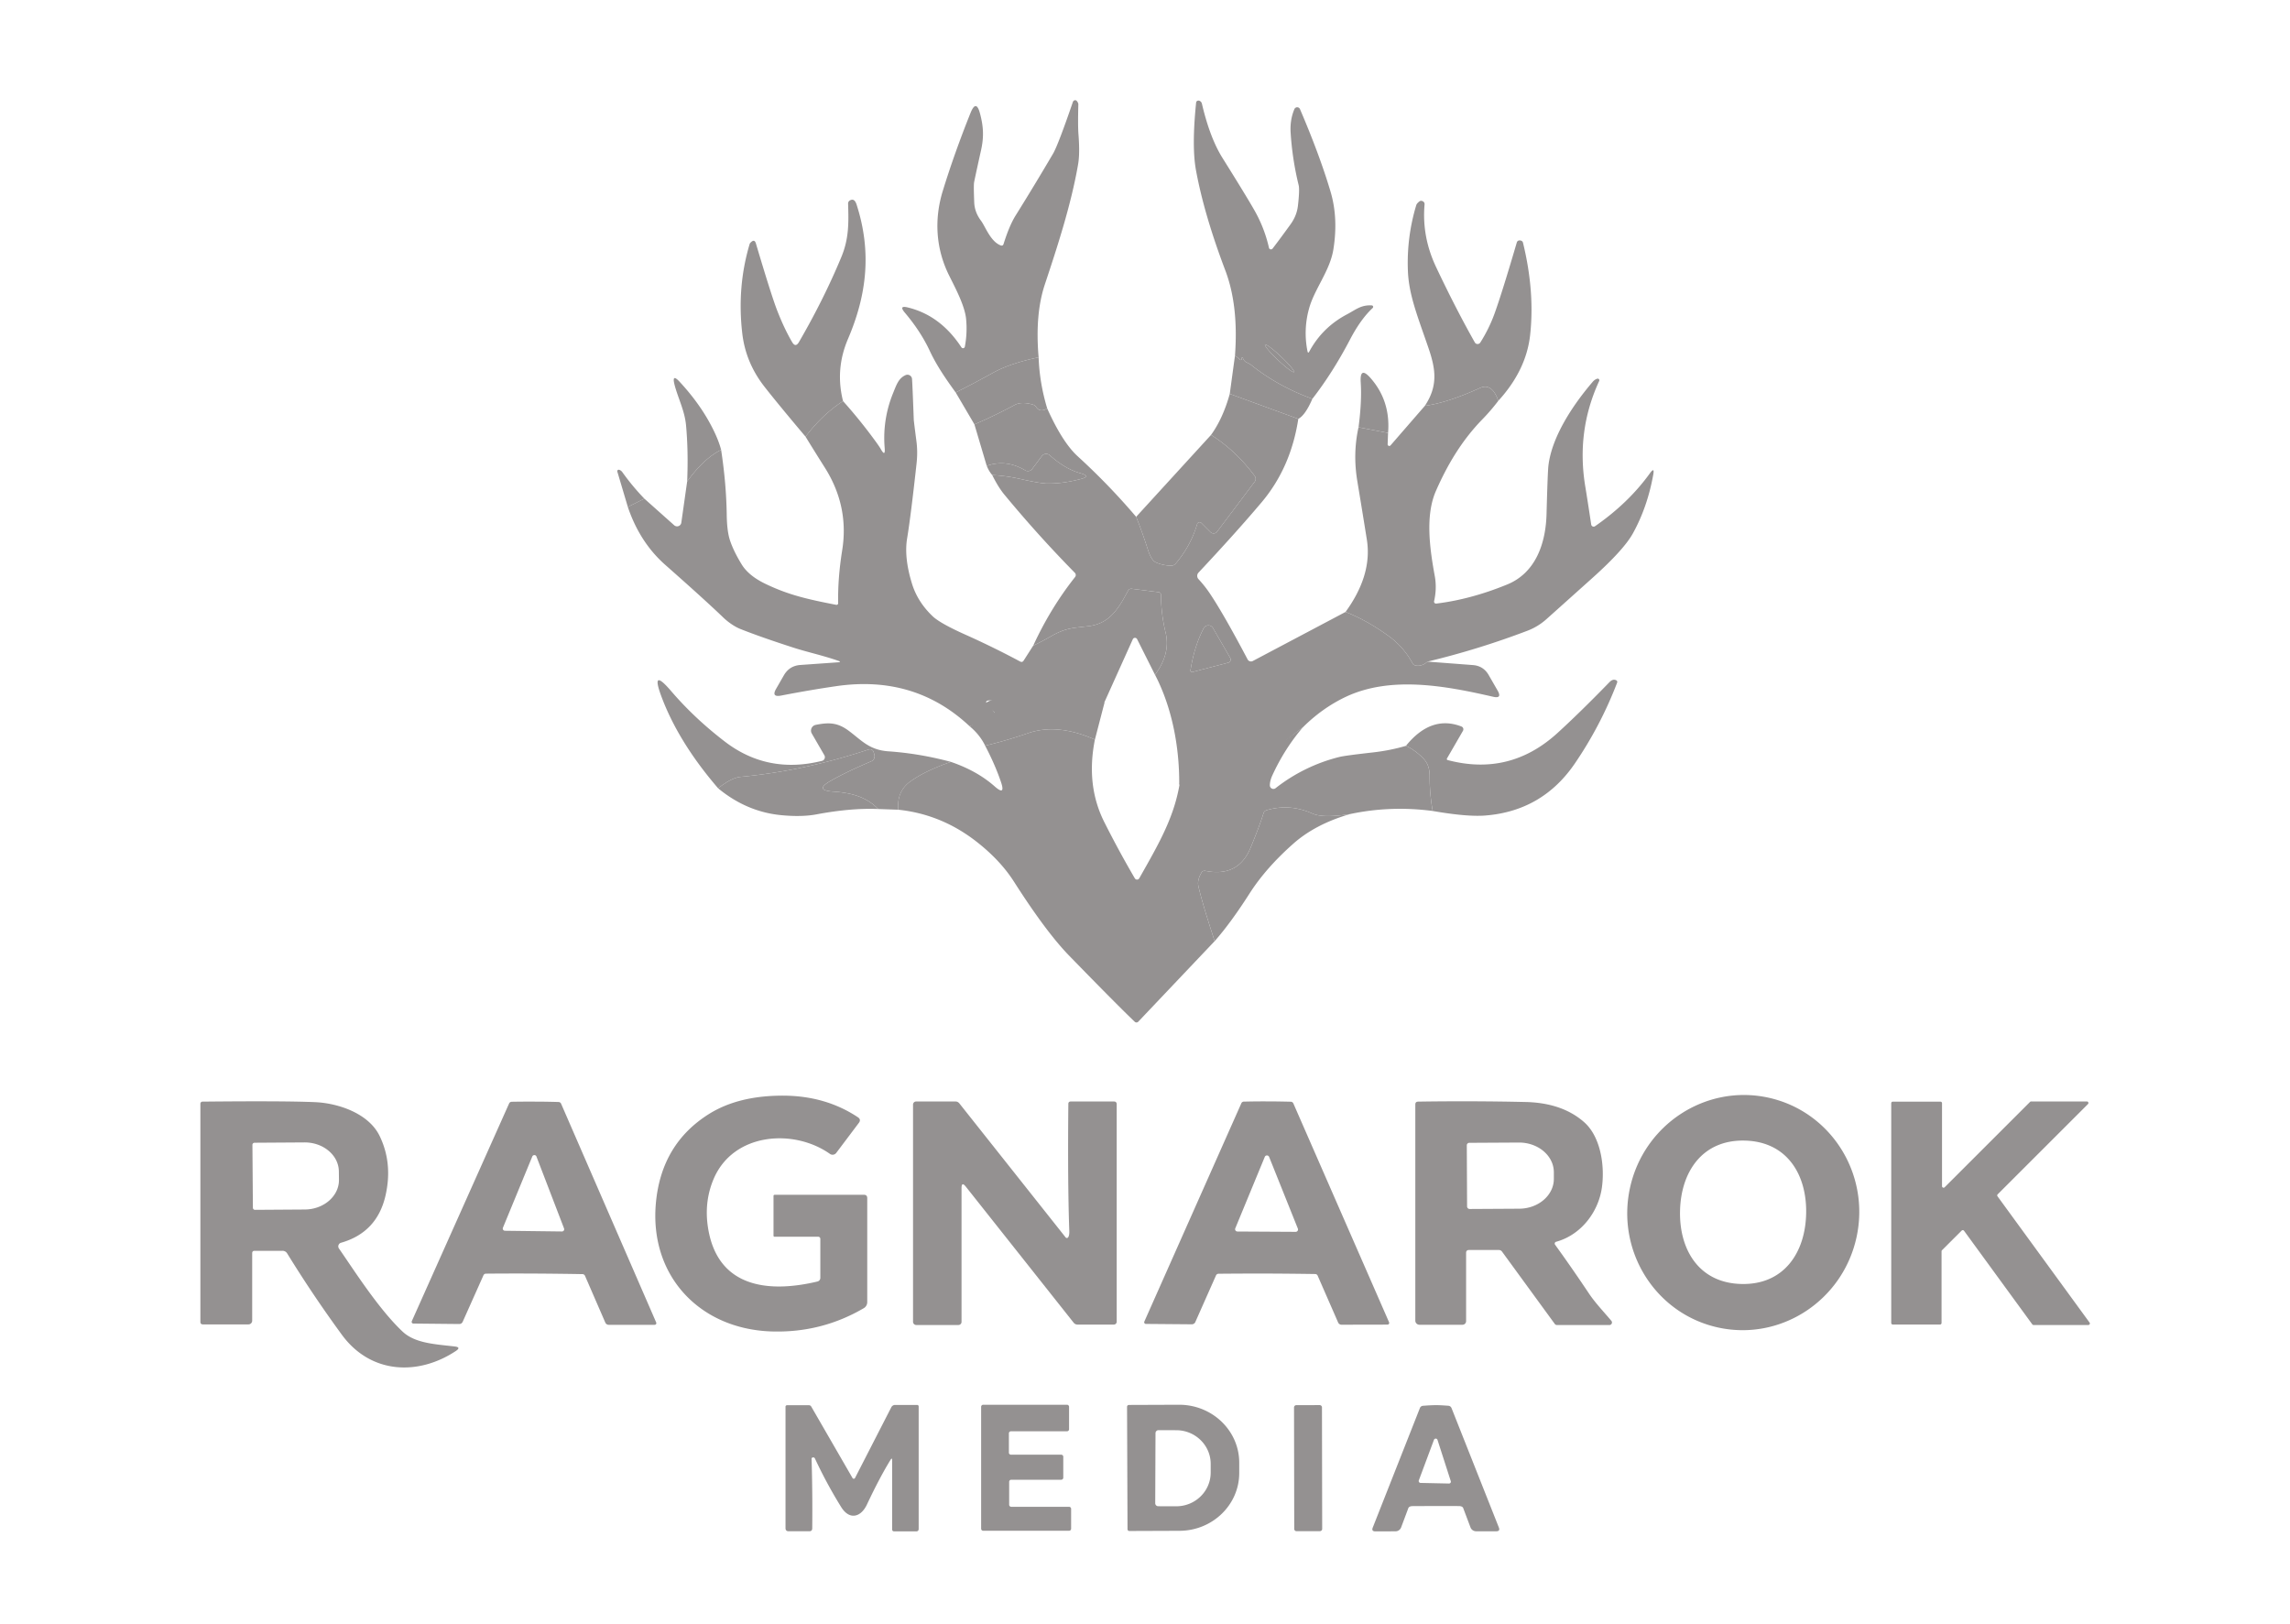 <svg xmlns="http://www.w3.org/2000/svg" width="320" height="227" fill="none"><path d="M145.135 49.94c-2.651.547-4.773 1.266-6.373 2.154a143.629 143.629 0 0 1-5.216 2.755c-1.352-1.867-2.651-3.735-3.631-5.837-.848-1.809-2.01-3.591-3.493-5.34-.574-.686-.43-.921.438-.706 3.036.738 5.536 2.592 7.489 5.576.13.196.437.137.476-.098.242-1.26.301-2.546.177-3.865-.177-1.841-1.496-4.316-2.364-6.06-1.874-3.747-2.122-7.88-.888-11.862 1.077-3.506 2.37-7.13 3.865-10.865.529-1.312.973-1.286 1.332.079.457 1.723.575 3.173.15 5.086-.561 2.527-.888 4.035-.979 4.524-.052.294-.046 1.24.02 2.827.039.908.359 1.757.953 2.547.581.764 1.306 2.886 2.735 3.434.209.078.347.013.412-.202.542-1.718 1.097-3.036 1.678-3.963a372.372 372.372 0 0 0 5.236-8.651c.464-.79 1.384-3.186 2.755-7.182a.381.381 0 0 1 .157-.229c.222-.143.411-.039.575.32a.427.427 0 0 1 .045.222c-.052 2.005-.045 3.395.02 4.179.137 1.769.124 3.147-.046 4.14-.986 5.758-2.997 11.83-4.662 16.85-.92 2.775-1.207 6.164-.861 10.166ZM183.388 55.737c-3.218-1.169-6.085-2.755-8.598-4.773-.072-.058-.268-.17-.588-.32a.952.952 0 0 1-.509-.587c-.039-.124-.098-.137-.183-.033-.033.046-.033.105 0 .176.059.131-.157.15-.274.027a1.905 1.905 0 0 0-.666-.49c.352-4.668-.098-8.658-1.352-11.961-1.958-5.165-3.323-9.813-4.087-13.946-.411-2.2-.411-5.367.013-9.493a.305.305 0 0 1 .261-.275.393.393 0 0 1 .261.046.597.597 0 0 1 .288.385c.738 3.167 1.697 5.694 2.866 7.567 2.683 4.29 4.296 6.954 4.825 7.979a19.007 19.007 0 0 1 1.678 4.59c.052.235.352.3.503.11.718-.933 1.56-2.075 2.533-3.42.568-.797.907-1.652 1.012-2.573.17-1.482.202-2.435.104-2.853a41.757 41.757 0 0 1-1.123-7.339c-.078-1.194.098-2.298.523-3.303a.425.425 0 0 1 .783 0c1.841 4.296 3.265 8.141 4.27 11.53.731 2.461.862 5.145.398 8.063-.483 3.004-2.618 5.485-3.388 8.227a12.75 12.75 0 0 0-.235 6c.052.255.137.268.261.04 1.221-2.253 2.984-3.99 5.288-5.198 1.169-.614 1.933-1.332 3.441-1.234.183.013.255.235.124.36-1.116 1.037-2.174 2.506-3.166 4.406-1.606 3.075-3.363 5.844-5.263 8.292Zm-2.564-3.745c.122-.127-.687-1.093-1.806-2.148-1.121-1.06-2.126-1.811-2.245-1.683-.123.126.687 1.093 1.806 2.148 1.12 1.06 2.126 1.811 2.245 1.683ZM117.806 56.05c-1.972 1.287-3.715 2.945-5.237 4.976-2.611-3.095-4.531-5.433-5.765-7.013-1.73-2.22-2.755-4.68-3.075-7.377-.509-4.355-.17-8.52 1.019-12.51a.419.419 0 0 1 .117-.202c.372-.398.627-.366.764.098 1.456 4.903 2.455 8.05 3.003 9.447.653 1.665 1.339 3.114 2.057 4.335.32.542.633.542.953 0 2.331-4.015 4.303-7.978 5.922-11.876 1.071-2.572 1.032-4.786.947-7.476a.474.474 0 0 1 .215-.417c.438-.281.764-.098.973.555 2.116 6.58 1.45 12.568-1.201 18.77-1.215 2.84-1.443 5.733-.692 8.69ZM209.373 56.011c-.594-1.697-1.443-2.298-2.559-1.795-3.063 1.39-5.635 2.22-7.705 2.494 1.868-2.82 1.509-5.152.49-8.116-1.495-4.361-2.723-7.352-2.86-10.7a27.81 27.81 0 0 1 1.169-9.233c.046-.15.183-.313.418-.503.137-.11.287-.124.45-.052.216.092.307.255.288.49-.261 2.997.28 5.922 1.632 8.768 1.802 3.807 3.597 7.306 5.393 10.486.163.294.581.3.764.02a20.73 20.73 0 0 0 1.939-3.905c.659-1.795 1.717-5.151 3.16-10.068a.389.389 0 0 1 .352-.3.568.568 0 0 1 .209.02c.17.045.275.15.314.326 1.103 4.531 1.436 8.82.992 12.862-.359 3.284-1.841 6.353-4.446 9.206Z" fill="#949191"></path><path d="M183.387 55.736c-.653 1.515-1.306 2.449-1.965 2.801l-9.578-3.5.724-5.3c.236.097.458.26.666.489.118.124.333.105.275-.026-.033-.072-.033-.13 0-.176.085-.105.143-.092.182.032.092.275.262.47.51.588.32.15.516.261.587.32 2.514 2.017 5.38 3.604 8.599 4.773ZM146.337 57.081c-.672.398-1.188.333-1.541-.196a.809.809 0 0 0-.483-.352c-1.058-.3-1.893-.281-2.513.052a73.706 73.706 0 0 1-5.635 2.723l-2.618-4.46a144.52 144.52 0 0 0 5.217-2.755c1.599-.888 3.721-1.606 6.372-2.155.085 2.416.49 4.8 1.201 7.143ZM193.966 60.497l-4.126-.79c.32-2.455.418-4.532.307-6.229-.111-1.62.365-1.815 1.43-.581 1.834 2.122 2.631 4.655 2.389 7.6ZM144.376 90.23a43.787 43.787 0 0 0 2.501-1.32c2.063-1.181 3.081-1.148 5.203-1.403 3.004-.36 4.205-2.448 5.563-4.975a.482.482 0 0 1 .496-.255l3.741.47c.229.033.346.164.346.392.02 1.796.235 3.545.653 5.263.529 2.18-.189 4.152-1.482 5.895l-2.5-4.981a.334.334 0 0 0-.601.013l-4.107 9.114c-1.802-1.443-3.454-1.678-5.674-.836-3.042 1.162-6.124.686-9.806.294-1.038-.11-1.182.17-.418.836.072.059.3.333.673.816a.476.476 0 0 1-.209.744l-3.258 1.195c-5.106-4.799-11.315-6.666-18.628-5.608-2.422.352-4.994.79-7.723 1.319-.934.176-1.163-.144-.686-.96l1.077-1.874c.516-.888 1.28-1.371 2.305-1.443l5.256-.372c.366-.026.372-.098.026-.216-2.128-.744-4.401-1.233-6.248-1.834-3.017-.973-5.491-1.841-7.43-2.612-.771-.307-1.678-.927-2.364-1.586-1.69-1.626-4.394-4.081-8.115-7.365-2.37-2.09-4.114-4.786-5.236-8.096l2.31-1.162 4.173 3.721a.6.6 0 0 0 .992-.365l.816-5.759c1.574-2.168 3.16-3.636 4.747-4.413.477 3.127.738 6.137.783 9.023.02 1.56.17 2.768.451 3.61.339 1.025.888 2.148 1.639 3.376.646 1.05 1.736 1.945 3.258 2.683 3.264 1.58 5.928 2.18 9.956 2.964a.226.226 0 0 0 .268-.222c-.046-2.317.144-4.799.568-7.443.646-4.094-.17-7.94-2.448-11.537a348.367 348.367 0 0 1-2.677-4.296c1.521-2.03 3.264-3.688 5.236-4.975a70.869 70.869 0 0 1 4.525 5.596c.385.529.626.888.737 1.083.451.81.634.751.555-.17a16.489 16.489 0 0 1 1.156-7.566c.503-1.24.777-2.129 1.769-2.573a.642.642 0 0 1 .901.549c.046.626.124 2.513.242 5.667.006.15.131 1.162.372 3.023.131.986.137 2.024.02 3.1-.542 4.937-.98 8.423-1.319 10.467-.301 1.795-.072 3.924.692 6.385.529 1.685 1.489 3.193 2.886 4.518.692.653 2.18 1.489 4.459 2.514a120.197 120.197 0 0 1 7.756 3.8c.203.104.36.065.484-.124l1.338-2.09Z" fill="#949191"></path><path d="M100.77 62.866c-1.587.777-3.173 2.246-4.747 4.413.118-2.787.066-5.4-.156-7.84-.19-2.07-1.143-3.846-1.613-5.694-.268-1.064-.026-1.195.718-.392 1.783 1.926 3.22 3.904 4.31 5.935.718 1.338 1.214 2.527 1.488 3.578ZM199.475 92.456c-.489.457-1.031.64-1.619.555a.626.626 0 0 1-.483-.34 11.252 11.252 0 0 0-3.323-3.786c-2.044-1.482-4.055-2.605-6.027-3.37 2.508-3.453 3.5-6.822 2.978-10.106-.438-2.742-.882-5.465-1.332-8.174-.431-2.586-.372-5.093.169-7.528l4.127.79-.059 1.586c-.006.216.261.32.405.157l4.799-5.53c2.069-.274 4.642-1.104 7.704-2.494 1.116-.503 1.965.098 2.559 1.795a28.197 28.197 0 0 1-2.246 2.605c-2.814 2.893-4.844 6.268-6.477 9.996-1.482 3.382-.887 7.926-.163 11.857.216 1.156.183 2.344-.091 3.552a.274.274 0 0 0 .3.326c3.219-.392 6.516-1.28 9.905-2.664 4.061-1.658 5.406-5.856 5.51-9.865.105-3.898.19-6.144.261-6.738.47-4.022 3.376-8.448 6.209-11.746.177-.202.379-.34.608-.411.189-.059.365.13.28.313-2.193 4.747-2.801 9.696-1.926 14.867.137.823.412 2.56.81 5.204a.344.344 0 0 0 .535.228c3.115-2.161 5.674-4.629 7.672-7.404.45-.62.601-.555.463.196-.541 3.016-1.488 5.752-2.84 8.2-.842 1.528-2.735 3.617-5.686 6.262-2.135 1.913-4.264 3.826-6.392 5.726a8.436 8.436 0 0 1-2.612 1.606 113.798 113.798 0 0 1-14.018 4.335Z" fill="#949191"></path><path d="M181.423 58.538c-.699 4.55-2.409 8.435-5.138 11.667-2.403 2.847-5.341 6.118-8.808 9.813a.668.668 0 0 0 0 .914 16.188 16.188 0 0 1 1.665 2.122c1.267 1.9 2.997 4.93 5.197 9.095.137.261.464.359.725.222l12.96-6.855c1.972.763 3.983 1.886 6.026 3.368a11.252 11.252 0 0 1 3.323 3.787.627.627 0 0 0 .484.34c.587.085 1.129-.098 1.619-.555l6.339.483c.973.072 1.711.535 2.201 1.378l1.26 2.187c.444.777.228 1.064-.64.862-6.653-1.528-14.383-2.984-20.73.085-2.122 1.031-4.061 2.415-5.81 4.152-2.416 1.861-4.421 3.555-6.216 4.456-3.219 1.619-7.09 3.049-11.099 3.591.045-5.197-.986-10.757-3.382-15.353 1.292-1.743 2.011-3.715 1.482-5.896a23.184 23.184 0 0 1-.653-5.262c0-.229-.118-.36-.346-.392l-3.741-.47a.484.484 0 0 0-.497.255c-1.358 2.526-2.559 4.616-5.562 4.975-2.122.254-3.141.222-5.204 1.403-.822.47-1.658.908-2.5 1.32 1.599-3.48 3.545-6.68 5.85-9.592a.443.443 0 0 0-.033-.594 170.368 170.368 0 0 1-9.852-10.93c-.575-.698-1.136-1.606-1.691-2.729a23.18 23.18 0 0 1 3.819.523c1.874.424 3.134.64 3.767.66 1.43.032 3.017-.17 4.753-.621 1.012-.261 1.019-.529.007-.81-1.436-.391-2.873-1.234-4.309-2.52a.75.75 0 0 0-1.097.105l-1.358 1.815a.75.75 0 0 1-.979.19c-1.757-1.052-3.546-1.261-5.374-.634l-1.717-5.785a73.744 73.744 0 0 0 5.635-2.722c.62-.334 1.456-.353 2.513-.053a.81.81 0 0 1 .483.353c.353.529.869.594 1.541.196 1.417 3.153 2.834 5.38 4.257 6.679a92.966 92.966 0 0 1 8.168 8.461 64.684 64.684 0 0 1 1.645 4.597c.32.992.686 1.58 1.11 1.77.699.306 1.43.456 2.187.45a.753.753 0 0 0 .568-.261 15.101 15.101 0 0 0 3.023-5.55.347.347 0 0 1 .581-.144l1.274 1.273a.619.619 0 0 0 .933-.065l5.25-6.98a.666.666 0 0 0 .006-.79c-1.763-2.37-3.8-4.289-6.111-5.745 1.116-1.547 1.985-3.46 2.618-5.739l9.578 3.5Zm-13.228 29.256c-.881 1.704-1.495 3.67-1.841 5.883a.21.21 0 0 0 .261.235l5.021-1.306a.453.453 0 0 0 .274-.666l-2.409-4.172a.745.745 0 0 0-1.306.026Z" fill="#949191"></path><path d="M169.228 60.777c2.311 1.456 4.348 3.376 6.111 5.746.17.235.17.555-.007.79l-5.249 6.98a.62.62 0 0 1-.934.065l-1.273-1.273a.347.347 0 0 0-.581.143 15.116 15.116 0 0 1-3.023 5.55.753.753 0 0 1-.568.261 5.277 5.277 0 0 1-2.187-.45c-.424-.19-.79-.778-1.11-1.77a64.684 64.684 0 0 0-1.645-4.596l10.466-11.446ZM138.653 66.385c-.3-.333-.555-.764-.77-1.292 1.828-.627 3.617-.418 5.373.633a.751.751 0 0 0 .98-.19l1.358-1.815a.749.749 0 0 1 1.096-.104c1.437 1.286 2.873 2.129 4.31 2.52 1.012.281 1.005.549-.007.81-1.737.45-3.323.653-4.753.62-.633-.02-1.893-.235-3.767-.66-1.247-.28-2.52-.45-3.82-.522ZM90.043 69.682l-2.31 1.162-1.47-4.942c-.046-.15.085-.287.242-.255.176.046.333.157.47.346a32.055 32.055 0 0 0 3.068 3.69ZM200.202 113.329a27.128 27.128 0 0 1-.424-4.759c0-1.208-.242-1.985-1.071-2.775-.744-.712-1.495-1.234-2.246-1.567 2.344-2.899 4.936-3.8 7.763-2.703a.42.42 0 0 1 .209.601l-2.24 3.871c-.045.085 0 .196.092.216 5.804 1.534 10.923.268 15.369-3.794 2.083-1.899 4.499-4.263 7.254-7.097.307-.313.6-.404.894-.28.177.072.229.202.163.378a54.593 54.593 0 0 1-5.876 11.237c-3.023 4.446-7.195 6.881-12.522 7.306-1.704.137-4.159-.079-7.365-.634ZM132.875 106.467c-2.35.816-4.231 1.717-5.634 2.716-1.293.921-1.868 2.24-1.718 3.97l-2.807-.098c-1.769-1.841-4.068-2.285-6.34-2.442-1.73-.124-1.841-.614-.333-1.475 1.463-.843 3.369-1.757 5.72-2.756a.749.749 0 0 0 .431-.875l-.079-.3c-.111-.437-.385-.587-.816-.444-5.948 1.978-11.896 3.245-17.831 3.8-.816.078-1.854.607-3.12 1.593-3.735-4.335-6.392-8.657-7.979-12.973-.96-2.631-.476-2.82 1.456-.562 2.148 2.501 4.63 4.838 7.456 7.006 3.989 3.062 8.521 3.963 13.587 2.697a.534.534 0 0 0 .327-.784l-1.757-3.036a.816.816 0 0 1 .549-1.208c1.874-.372 3.068-.333 4.655.856 1.789 1.345 2.847 2.65 5.491 2.84 2.931.202 5.843.698 8.742 1.475ZM154.332 98.225 153 103.353c-3.499-1.547-6.614-1.841-9.343-.894a65.812 65.812 0 0 1-5.993 1.749c-.496-1.025-1.221-1.932-2.168-2.716l2.514-1.309c.306-.111 1.155-.375.953-.63-.372-.483-1.208-.617-1.28-.675-.764-.666 1.574-1.417 2.612-1.306 3.682.391 5.118.835 8.161-.327 2.22-.842 4.074-.463 5.876.98Z" fill="#949191"></path><path d="M153 103.352c-.849 4.244-.418 8.077 1.299 11.504a141.088 141.088 0 0 0 4.277 7.881c.085.15.267.215.437.163.072-.019.15-.098.222-.228 2.775-4.904 4.975-8.671 5.693-13.685 4.009-.542 7.626-1.626 10.845-3.245 1.796-.901 3.905-2.279 6.32-4.139-1.717 1.997-3.147 4.243-4.296 6.744-.228.496-.346.96-.352 1.397 0 .418.476.653.803.398a23.642 23.642 0 0 1 8.938-4.367c.535-.131 2.083-.34 4.648-.627 1.62-.183 3.161-.49 4.623-.921.751.333 1.502.855 2.246 1.567.829.79 1.071 1.567 1.071 2.775 0 1.593.143 3.18.424 4.76-3.911-.516-7.763-.373-11.543.431-2.514.398-4.257.372-5.243-.066-2.122-.953-4.263-1.11-6.418-.476a.602.602 0 0 0-.431.424c-.392 1.247-.999 2.866-1.821 4.851-1.15 2.755-3.258 3.826-6.327 3.206a.483.483 0 0 0-.516.228c-.424.718-.568 1.358-.437 1.926.372 1.62 1.129 4.172 2.272 7.665l-10.675 11.256a.348.348 0 0 1-.49.013c-1.547-1.469-4.616-4.557-9.193-9.264-2.148-2.214-4.7-5.641-7.665-10.283-1.286-2.024-3.049-3.905-5.288-5.648-3.265-2.54-6.901-4.022-10.904-4.44-.15-1.73.425-3.049 1.718-3.969 1.403-.999 3.284-1.9 5.634-2.716 2.448.835 4.486 1.978 6.124 3.427 1.025.908 1.326.712.888-.587-.529-1.574-1.266-3.271-2.22-5.099a66.061 66.061 0 0 0 5.994-1.75c2.729-.947 5.843-.653 9.343.894ZM122.712 113.055c-2.533-.105-5.399.143-8.599.744-1.377.261-3.023.3-4.922.117-3.232-.306-6.183-1.56-8.847-3.76 1.266-.986 2.305-1.515 3.121-1.593 5.934-.555 11.882-1.822 17.83-3.8.431-.144.705.006.816.444l.079.3a.75.75 0 0 1-.431.875c-2.351.999-4.257 1.913-5.72 2.755-1.508.862-1.397 1.352.333 1.476 2.273.156 4.571.6 6.34 2.442ZM168.196 87.795a.745.745 0 0 1 1.306-.026l2.409 4.171a.454.454 0 0 1-.274.666l-5.021 1.306a.21.21 0 0 1-.261-.235c.346-2.213.959-4.178 1.841-5.882ZM178.578 50.31c1.119 1.057 2.124 1.81 2.246 1.682.121-.128-.687-1.09-1.806-2.148s-2.124-1.811-2.246-1.683c-.121.128.687 1.09 1.806 2.148Z" fill="#949191"></path><path d="M188.658 113.76c-3.226.934-5.87 2.311-7.933 4.14-2.553 2.259-4.59 4.576-6.111 6.953-1.75 2.736-3.376 4.962-4.877 6.666-1.143-3.493-1.9-6.046-2.272-7.665-.131-.568.013-1.208.437-1.926a.484.484 0 0 1 .516-.229c3.068.621 5.177-.45 6.326-3.205.823-1.985 1.43-3.604 1.822-4.851a.603.603 0 0 1 .431-.425c2.154-.633 4.296-.476 6.418.477.986.437 2.729.463 5.243.065ZM114.337 172.827h-6.091c-.105 0-.157-.052-.157-.163v-5.517c0-.124.059-.183.176-.183h12.458c.307 0 .463.157.463.464v14.54a.976.976 0 0 1-.483.842c-3.95 2.311-8.24 3.395-12.869 3.252-10.087-.32-17.125-7.803-16.178-17.981.515-5.491 2.983-9.624 7.403-12.399 2.769-1.737 6.255-2.592 10.453-2.572 3.924.026 7.385 1.031 10.375 3.023.32.215.359.47.131.777l-3.16 4.198a.637.637 0 0 1-.882.143c-5.066-3.578-13.508-2.977-16.257 3.506-.908 2.148-1.169 4.447-.77 6.889 1.344 8.278 8.396 9.081 15.284 7.436a.524.524 0 0 0 .398-.509v-5.458a.291.291 0 0 0-.294-.288ZM240.097 185.514c-8.74-1.907-14.257-10.643-12.325-19.513 1.933-8.869 10.591-14.517 19.329-12.612 8.74 1.908 14.257 10.644 12.325 19.514-1.933 8.869-10.591 14.517-19.329 12.611Zm-5.332-16.304c-.124 5.426 2.645 10.088 8.586 10.218 5.941.137 8.919-4.394 9.036-9.82.124-5.425-2.644-10.087-8.586-10.217-5.941-.138-8.918 4.394-9.036 9.819ZM35.24 175.126v9.434a.518.518 0 0 1-.522.516H28.36c-.242 0-.359-.117-.359-.359v-30.484a.29.29 0 0 1 .294-.287c7.606-.079 12.849-.052 15.722.072 3.225.137 7.488 1.554 9.03 4.72 1.227 2.533 1.508 5.295.835 8.285-.777 3.467-2.86 5.687-6.235 6.647a.523.523 0 0 0-.281.803c2.09 3.01 5.582 8.514 8.919 11.635 1.75 1.625 4.577 1.736 7.273 2.056.614.072.66.281.144.627-5.27 3.487-11.896 3.232-15.925-2.259a172.046 172.046 0 0 1-7.639-11.36.754.754 0 0 0-.685-.379h-3.878c-.222 0-.333.111-.333.333Zm.033-15.141.066 8.788c0 .163.13.294.293.294l6.967-.046c2.644-.019 4.78-1.874 4.766-4.133l-.013-1.175c-.013-2.265-2.174-4.087-4.818-4.067l-6.967.045a.297.297 0 0 0-.294.294Z" fill="#949191"></path><path d="M74.779 153.946c1.09 0 2.187.019 3.284.052.15.007.28.098.34.229l13.293 30.581a.234.234 0 0 1-.216.327h-6.385a.524.524 0 0 1-.522-.34l-2.821-6.496a.389.389 0 0 0-.372-.248 563.476 563.476 0 0 0-6.725-.078 442.58 442.58 0 0 0-6.731.013c-.177 0-.3.078-.373.241l-2.886 6.464c-.104.228-.274.339-.522.333l-6.385-.065a.236.236 0 0 1-.216-.327l13.607-30.445a.405.405 0 0 1 .346-.222c1.097-.019 2.194-.026 3.284-.019Zm-4.498 17.615a.309.309 0 0 0 .28.431l7.966.098a.311.311 0 0 0 .293-.424l-3.858-10.049c-.098-.261-.47-.267-.581-.006l-4.1 9.95ZM149.256 172.913c.124-.163.183-.477.163-.934-.157-4.361-.202-10.263-.131-17.713 0-.228.118-.339.346-.339h6.02c.261 0 .392.13.392.398v30.373a.401.401 0 0 1-.398.405h-5.08a.686.686 0 0 1-.535-.261l-15.069-19.013c-.399-.503-.601-.437-.601.209v18.686a.437.437 0 0 1-.437.437h-5.89a.45.45 0 0 1-.45-.45v-30.347a.43.43 0 0 1 .424-.437h5.517c.209 0 .399.098.529.261l14.854 18.732a.217.217 0 0 0 .346-.007ZM177.025 177.972c-2.279-.006-4.525.007-6.738.026-.177.007-.301.085-.372.248l-2.873 6.477a.539.539 0 0 1-.529.34l-6.392-.053a.234.234 0 0 1-.215-.326l13.56-30.517a.376.376 0 0 1 .34-.222c1.097-.026 2.194-.039 3.291-.032 1.09 0 2.187.019 3.29.046a.407.407 0 0 1 .34.228l13.378 30.588c.071.157-.046.327-.216.333l-6.392.013a.524.524 0 0 1-.522-.339l-2.84-6.496a.38.38 0 0 0-.372-.249 590.81 590.81 0 0 0-6.738-.065Zm-4.407-6.326a.323.323 0 0 0 .3.45l8.135.046a.33.33 0 0 0 .307-.451l-4.015-10.022c-.111-.267-.497-.274-.608 0l-4.119 9.977ZM204.87 175.086v9.532a.504.504 0 0 1-.502.509h-6.02a.577.577 0 0 1-.575-.581v-30.203c0-.261.131-.392.399-.398a397.59 397.59 0 0 1 15.003.052c3.428.078 6.164 1.025 8.207 2.834 2.272 2.017 2.899 6.033 2.462 9.134-.49 3.434-2.932 6.62-6.399 7.567a.261.261 0 0 0-.143.405 228.312 228.312 0 0 1 4.727 6.809c.868 1.306 2.122 2.619 3.14 3.833a.358.358 0 0 1-.274.588h-7.326a.377.377 0 0 1-.313-.164l-7.358-10.087a.539.539 0 0 0-.464-.235h-4.159c-.267 0-.405.137-.405.405Zm.098-15.03.04 8.54a.36.36 0 0 0 .359.353l6.927-.04c2.683-.013 4.851-1.893 4.838-4.191v-.914c-.013-2.299-2.2-4.153-4.89-4.14l-6.928.039a.343.343 0 0 0-.346.353ZM291.771 154.286 279.15 166.9a.21.21 0 0 0-.019.28l12.862 17.642c.104.137 0 .339-.176.339h-7.652a.21.21 0 0 1-.177-.091l-9.538-13.078a.22.22 0 0 0-.327-.026l-2.749 2.742a.215.215 0 0 0-.065.157v10.015a.217.217 0 0 1-.215.216h-6.601a.218.218 0 0 1-.216-.216v-30.718c0-.118.098-.216.216-.216h6.666c.117 0 .215.098.215.216v11.595c0 .196.235.287.366.157l11.935-11.929a.215.215 0 0 1 .157-.065h7.782c.196 0 .288.235.157.366ZM124.665 204.056c0-.268-.072-.294-.216-.065-1.012 1.638-2.115 3.728-3.31 6.267-.829 1.763-2.435 2.22-3.597.34a64.459 64.459 0 0 1-3.663-6.777c-.052-.111-.137-.163-.255-.157-.072 0-.13.02-.169.065-.033.033-.053.079-.046.151.098 3.212.124 6.444.091 9.689 0 .28-.137.417-.418.417h-2.872c-.294 0-.444-.15-.444-.45V196.58c0-.117.091-.209.209-.209h3.055c.15 0 .261.066.333.19l5.765 9.982c.079.138.281.138.353-.006l5.053-9.852a.594.594 0 0 1 .568-.353h3.069c.111 0 .202.091.202.209v17.112c0 .229-.117.347-.346.347h-3.062c-.202 0-.3-.098-.3-.301v-9.643ZM141.267 203.285h7.025a.29.29 0 0 1 .288.287v2.925a.29.29 0 0 1-.288.288h-6.986a.29.29 0 0 0-.287.287v3.206a.29.29 0 0 0 .287.287h8.083a.29.29 0 0 1 .287.287v2.775c0 .157-.13.287-.287.287h-12a.289.289 0 0 1-.287-.287v-17.034c0-.157.13-.287.287-.287h11.713c.157 0 .287.13.287.287v3.134c0 .157-.13.287-.287.287h-7.835a.29.29 0 0 0-.287.287v2.697c0 .157.13.287.287.287ZM157.492 196.586a.26.26 0 0 1 .255-.254l7.005-.026c4.629-.013 8.397 3.597 8.416 8.063v1.436c.02 4.466-3.721 8.103-8.35 8.116l-7.006.026a.251.251 0 0 1-.255-.255l-.065-17.106Zm3.976 3.689-.039 9.794c0 .228.19.418.418.418l2.501.006c2.657.013 4.818-2.089 4.831-4.688v-1.214c.013-2.599-2.135-4.714-4.792-4.727l-2.501-.007a.417.417 0 0 0-.418.418ZM184.409 196.355l-3.265.006a.319.319 0 0 0-.319.32l.029 16.976a.32.32 0 0 0 .321.319l3.264-.006a.32.32 0 0 0 .32-.32l-.03-16.976a.32.32 0 0 0-.32-.319ZM200.619 196.358c.451 0 1.038.033 1.757.085.228.02.378.137.463.34l6.608 16.675c.137.352.019.529-.36.529h-2.814a.844.844 0 0 1-.79-.542l-1.018-2.703c-.059-.15-.216-.242-.47-.274-.072-.007-1.195-.014-3.363-.007-2.167 0-3.29.007-3.362.013-.255.033-.411.124-.47.274l-1.012 2.703a.842.842 0 0 1-.79.542l-2.814.007c-.379 0-.496-.177-.359-.529l6.581-16.682a.497.497 0 0 1 .457-.339 27.289 27.289 0 0 1 1.756-.092Zm-2.357 10.519a.265.265 0 0 0 .242.352l3.97.085a.256.256 0 0 0 .254-.339l-1.854-5.759c-.078-.235-.405-.242-.496-.007l-2.116 5.668Z" fill="#949191"></path></svg>